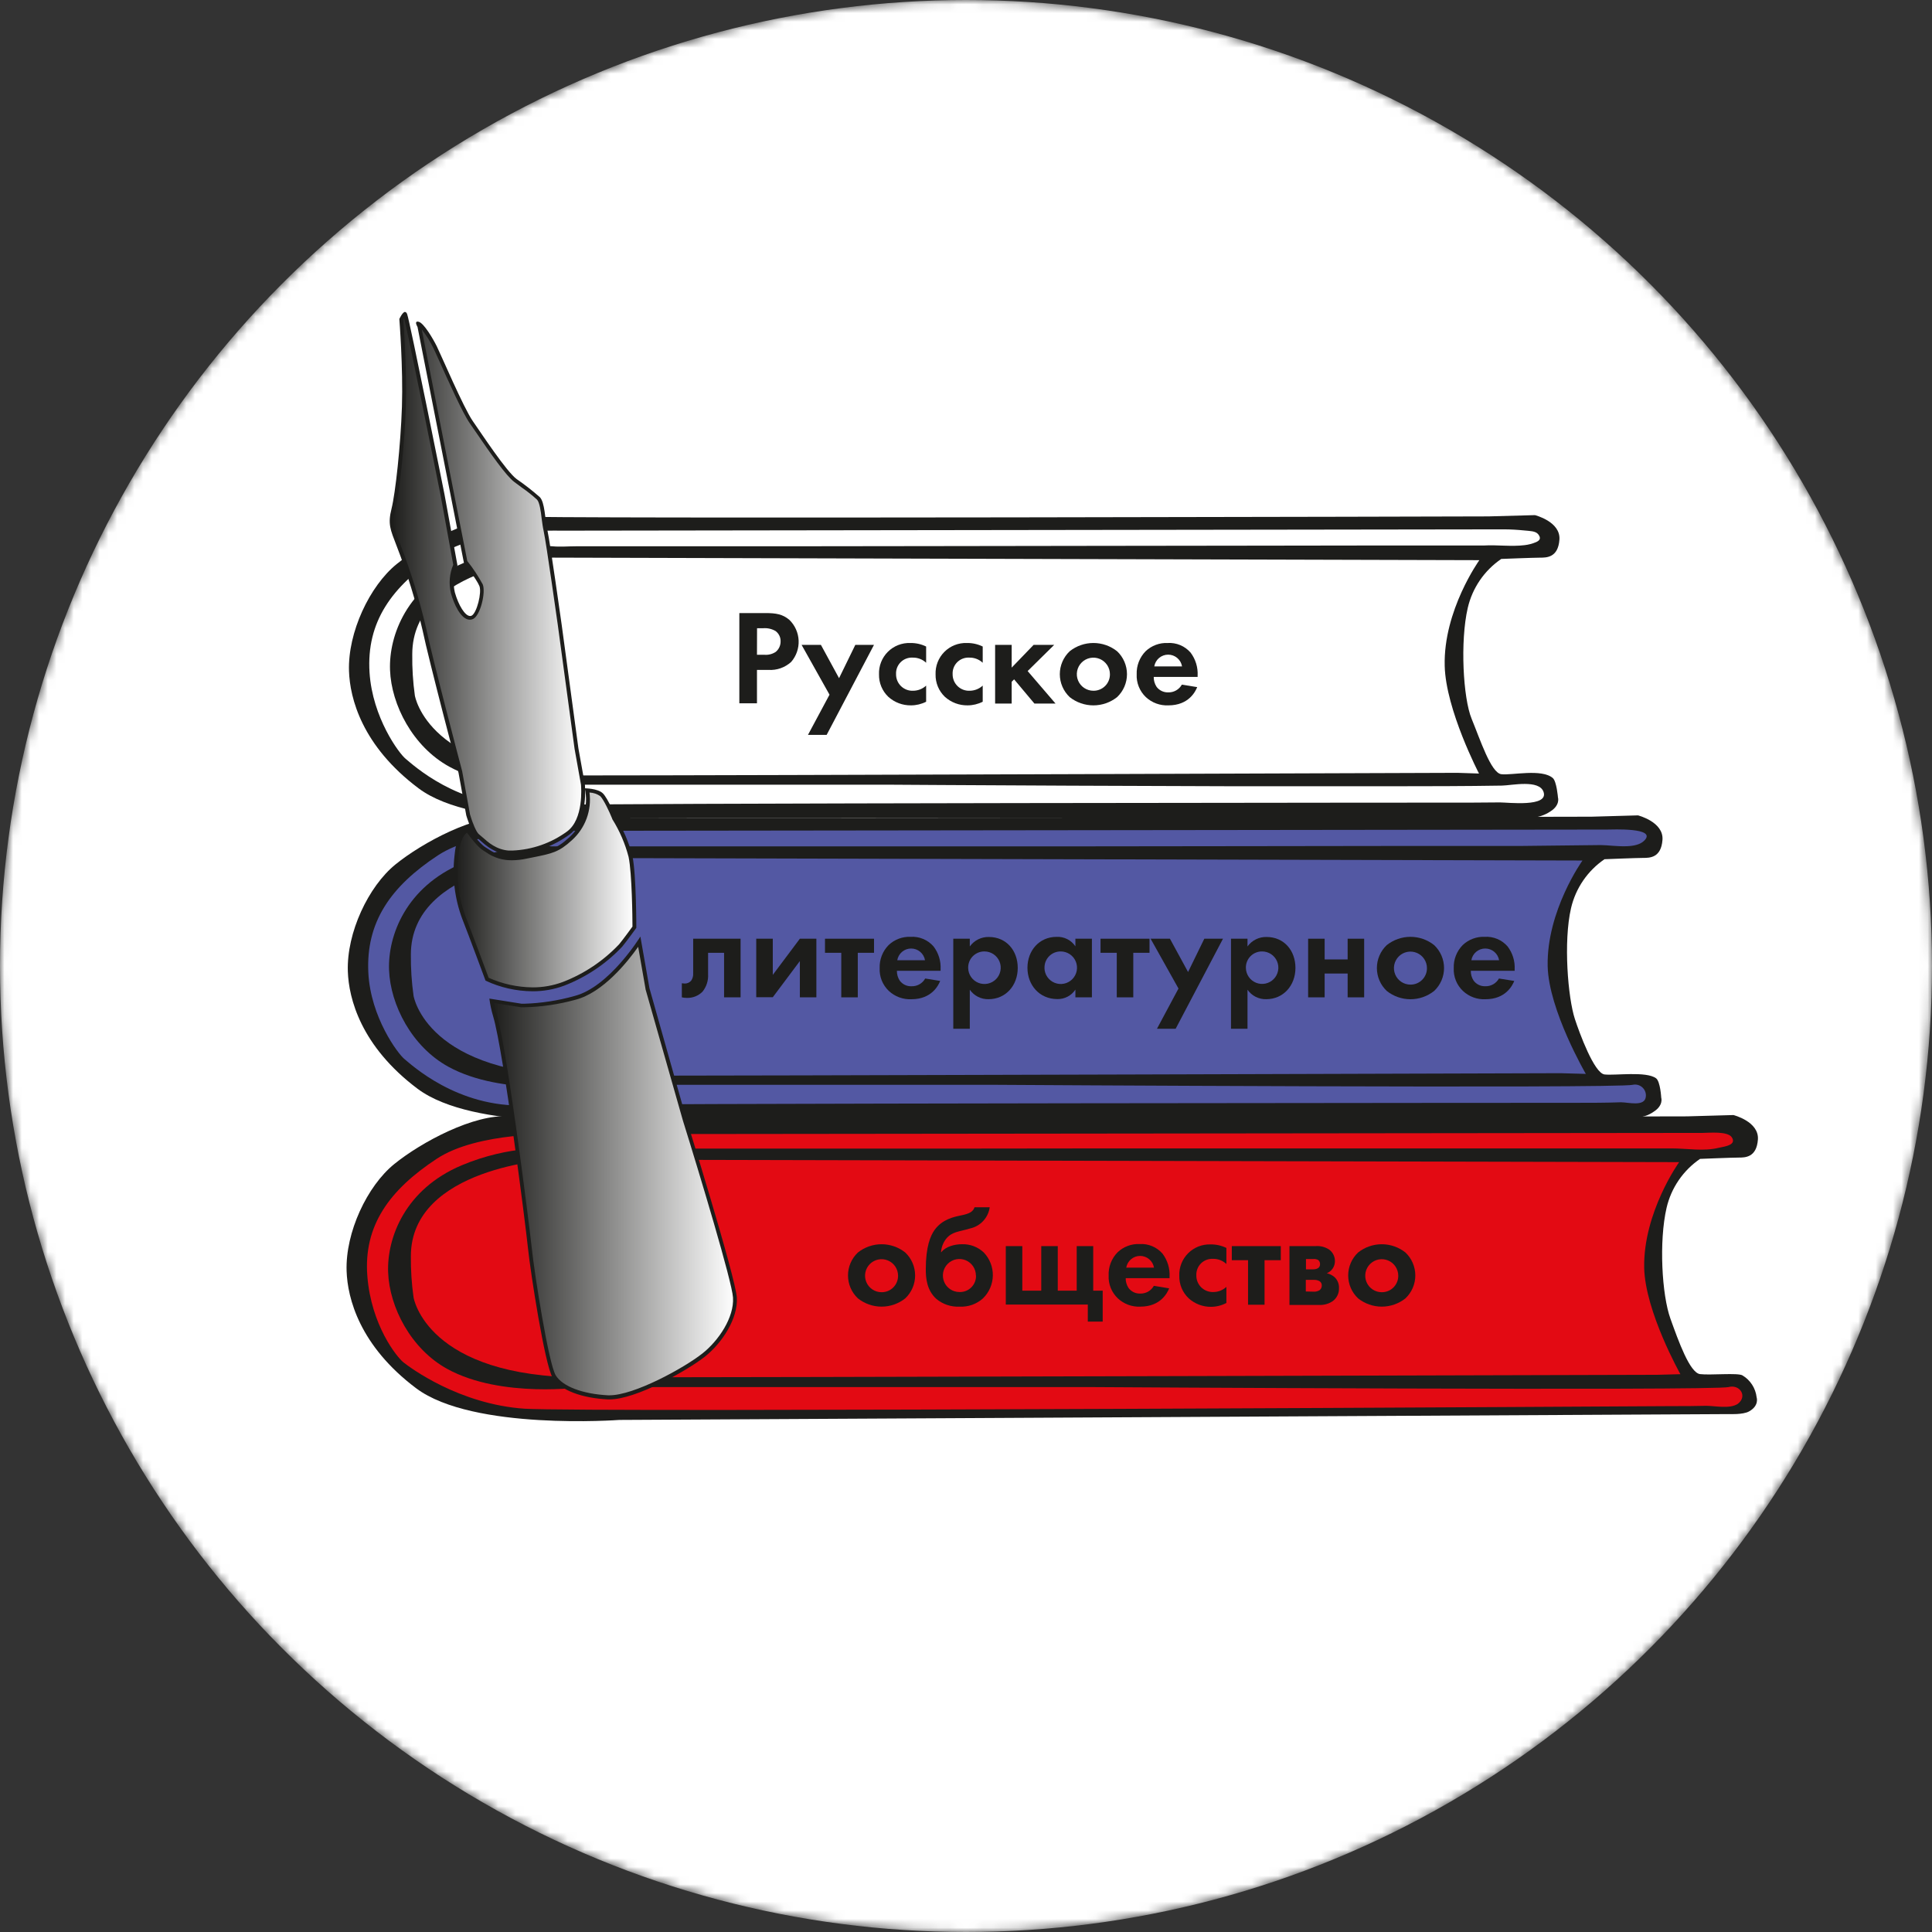 <?xml version="1.0" encoding="UTF-8"?> <svg xmlns="http://www.w3.org/2000/svg" width="223" height="223" viewBox="0 0 223 223" fill="none"><rect x="0" y="0" width="223" height="223" fill="#333333" stroke="none"/> <mask id="mask0_517_79057" style="mask-type:alpha" maskUnits="userSpaceOnUse" x="0" y="0" width="223" height="223"> <circle cx="111.5" cy="111.5" r="111.5" fill="white"></circle> </mask> <g mask="url(#mask0_517_79057)"> <circle cx="111.5" cy="111.5" r="111.5" fill="white"></circle> <path d="M173.283 64.515C171.329 65.846 169.947 67.865 169.414 70.169C168.521 74.034 168.878 80.577 169.86 82.961C170.842 85.344 172.092 89.209 173.283 89.361C174.475 89.513 177.947 88.696 179.233 89.807C179.679 90.204 179.826 92.039 179.826 92.039C179.826 92.039 180.125 92.931 178.934 93.672C178.27 94.111 177.497 94.358 176.702 94.386H71.502C71.502 94.386 54.864 95.904 48.317 90.994C41.769 86.085 40.386 80.582 40.283 77.458C40.136 72.995 42.662 67.639 45.786 65.108C48.91 62.578 55.011 59.306 59.028 59.605C63.045 59.904 171.811 59.605 171.811 59.605L177.166 59.458C177.166 59.458 180.143 60.199 179.996 62.283C179.849 64.367 178.51 64.367 177.764 64.367C177.019 64.367 173.283 64.515 173.283 64.515Z" fill="#1D1D1B"></path> <path d="M175.966 62.925C176.427 62.875 176.878 62.756 177.305 62.573C177.782 62.359 177.871 62.091 177.559 61.68C177.247 61.27 176.541 61.297 176.01 61.234C175.203 61.154 174.386 61.1 173.569 61.1L64.522 61.252C64.522 61.252 55.449 60.953 50.687 64.077C45.188 67.683 42.287 71.807 42.653 77.614C42.988 82.844 46.076 86.986 46.822 87.584C47.567 88.182 52.918 93.234 60.804 92.94C67.499 92.685 169.999 92.641 169.999 92.641C171.049 92.641 172.09 92.633 173.123 92.618C174.06 92.618 178.733 93.185 178.17 91.427C177.693 89.936 174.466 90.659 173.368 90.677C169.11 90.748 164.853 90.748 160.59 90.753C154.524 90.753 148.46 90.753 142.399 90.753L123.533 90.686L108.734 90.61L102.74 90.574H67.481C67.481 90.574 58.109 91.913 51.86 88.495C47.652 86.187 45.166 81.354 45.019 77.337C44.871 73.32 46.991 67.728 53.498 64.987C59.149 62.609 63.764 63.055 63.764 63.055C64.656 63.14 65.584 63.055 66.468 63.055H75.957H90.448L108.042 63.033L126.836 63.006L144.92 62.983L160.398 62.961H171.36C172.703 62.876 174.488 63.113 175.966 62.925Z" fill="white"></path> <path d="M170.753 64.657L63.804 64.363C63.804 64.363 47.585 65.255 47.585 75.52C47.565 77.112 47.665 78.702 47.884 80.278C47.884 80.278 49.37 89.503 67.521 89.503C85.673 89.503 168.24 89.204 168.24 89.204L170.713 89.285C170.713 89.285 166.874 81.916 166.754 76.859C166.589 70.459 170.753 64.657 170.753 64.657Z" fill="white"></path> <path d="M185.2 99.175C183.248 100.507 181.868 102.524 181.335 104.826C180.442 108.695 180.978 115.171 181.781 117.621C182.312 119.246 184.013 123.87 185.2 124.017C186.387 124.164 190.015 123.615 191.154 124.463C191.644 124.834 191.747 126.695 191.747 126.695C191.747 126.695 192.046 127.587 190.855 128.333C190.251 128.76 189.527 128.984 188.788 128.971L70.962 129.194C70.962 129.194 54.712 130.569 48.183 125.659C41.653 120.75 40.252 115.247 40.149 112.123C39.997 107.66 42.528 102.304 45.652 99.773C48.776 97.243 54.877 93.971 58.894 94.266C62.911 94.561 183.709 94.266 183.709 94.266L189.065 94.114C189.065 94.114 192.042 94.86 191.89 96.944C191.738 99.028 190.404 99.024 189.658 99.024C188.913 99.024 185.2 99.175 185.2 99.175Z" fill="#1D1D1B"></path> <path d="M187.762 97.675C188.583 97.644 189.346 97.484 189.806 97.01C191.279 95.498 186.115 95.752 185.481 95.752L64.384 95.899C64.384 95.899 55.31 95.605 50.548 98.729C45.059 102.335 42.225 106.468 42.515 112.27C42.774 117.425 45.938 121.642 46.679 122.236C47.42 122.83 52.78 127.891 60.68 127.587C67.374 127.337 181.924 127.293 181.924 127.293C183.647 127.293 185.374 127.293 187.097 127.23C187.954 127.23 189.819 127.77 189.966 126.61C189.994 126.41 189.973 126.206 189.905 126.016C189.837 125.826 189.724 125.655 189.576 125.518C189.428 125.381 189.249 125.282 189.054 125.229C188.86 125.175 188.655 125.17 188.458 125.213C186.811 125.659 114.67 125.213 114.67 125.213H67.374C67.374 125.213 58.002 126.552 51.753 123.129C47.545 120.826 45.059 115.988 44.907 111.971C44.755 107.954 46.884 102.362 53.387 99.626C59.042 97.243 63.652 97.689 63.652 97.689H67.178H76.733H90.796H107.85H126.376L144.849 97.667L161.755 97.644H175.569L184.754 97.542C185.521 97.542 186.695 97.716 187.762 97.675Z" fill="#5358A3"></path> <path d="M182.656 99.326L63.639 99.027C63.639 99.027 47.424 99.92 47.424 110.185C47.409 111.778 47.513 113.37 47.736 114.947C47.736 114.947 49.223 124.172 67.374 124.172C85.525 124.172 180.125 123.873 180.125 123.873L183.044 123.954C183.044 123.954 178.755 116.585 178.639 111.524C178.505 105.128 182.656 99.326 182.656 99.326Z" fill="#5358A3"></path> <path d="M196.228 133.764C194.276 135.096 192.897 137.113 192.363 139.415C191.471 143.284 191.819 149.461 192.809 152.21C193.733 154.781 195.041 158.459 196.228 158.606C197.415 158.753 200.638 158.427 201.138 158.762C201.583 159.03 201.96 159.397 202.241 159.834C202.522 160.271 202.699 160.767 202.758 161.284C202.758 161.284 203.097 162.252 201.865 162.922C201.173 163.297 199.634 163.221 199.634 163.221L71.485 163.895C71.485 163.895 54.583 165.153 48.04 160.244C41.497 155.334 40.109 149.831 40.007 146.707C39.855 142.244 42.385 136.888 45.51 134.358C48.634 131.827 54.735 128.556 58.752 128.855C62.768 129.154 194.724 128.855 194.724 128.855L200.08 128.703C200.08 128.703 203.057 129.448 202.905 131.533C202.753 133.617 201.419 133.613 200.673 133.613C199.928 133.613 196.228 133.764 196.228 133.764Z" fill="#1D1D1B"></path> <path d="M199.517 160.101C197.879 160.547 125.729 160.101 125.729 160.101H67.263C67.263 160.101 57.89 161.44 51.642 158.017C47.433 155.714 44.947 150.876 44.8 146.859C44.652 142.842 46.777 137.25 53.28 134.509C58.934 132.131 63.545 132.577 63.545 132.577H67.115H76.863H91.287H108.903L128.233 132.555H147.786H166.084H181.638H192.961C194.746 132.555 196.607 132.916 198.37 132.488C198.491 132.456 198.652 132.43 198.817 132.394C199.482 132.26 200.365 132.024 199.901 131.283C199.437 130.542 197.272 130.76 196.523 130.765L64.268 130.912C64.268 130.912 55.19 130.613 50.432 133.737C44.934 137.348 41.952 141.472 42.399 147.278C42.845 152.991 45.817 156.651 46.563 157.244C47.308 157.838 52.976 162.082 60.545 162.6C67.24 163.047 192.952 162.301 192.952 162.301C194.291 162.301 195.63 162.301 196.942 162.265C197.92 162.265 199.651 162.649 200.571 162.047C201.749 161.172 200.821 159.748 199.517 160.101Z" fill="#E30A13"></path> <path d="M193.814 134.139L63.639 133.84C63.639 133.84 47.424 134.733 47.424 144.998C47.409 146.591 47.513 148.183 47.736 149.76C47.736 149.76 49.223 158.985 67.374 158.985C85.525 158.985 191.283 158.686 191.283 158.686L193.961 158.615C193.961 158.615 189.895 151.398 189.779 146.337C189.663 139.941 193.814 134.139 193.814 134.139Z" fill="#E30A13"></path> <path d="M70.378 161.288H70.195C67.169 161.132 64.786 160.208 63.978 158.864C63.116 157.427 61.487 146.957 61.184 144.078C60.858 140.976 58.328 121.209 57.167 117.259C56.998 116.685 56.865 116.101 56.77 115.51L60.193 116.054C60.307 116.062 60.422 116.062 60.537 116.054C62.515 115.997 64.478 115.697 66.383 115.162C69.798 114.269 72.828 110.136 73.792 108.704L74.734 114.095L79.054 129.292C79.112 129.475 84.704 147.448 84.856 149.773C85.008 152.098 83.142 154.919 81.223 156.427C79.041 158.146 73.27 161.292 70.396 161.292L70.378 161.288Z" fill="url(#paint0_linear_517_79057)"></path> <path d="M73.658 109.271L74.506 114.127V114.171L78.826 129.346C80.777 135.594 84.495 147.93 84.606 149.769C84.753 152.072 82.932 154.763 81.058 156.236C78.898 157.932 73.194 161.052 70.347 161.052H70.177C67.222 160.9 64.906 160.016 64.138 158.735C63.326 157.396 61.688 147.038 61.376 144.043C61.135 141.753 58.586 121.393 57.359 117.184C57.221 116.717 57.108 116.243 57.02 115.765L60.144 116.264H60.18C60.18 116.264 60.296 116.264 60.523 116.264C62.52 116.217 64.503 115.925 66.428 115.394C69.606 114.573 72.44 111.016 73.658 109.289V109.271ZM73.904 108.119C73.904 108.119 70.333 113.921 66.316 114.961C64.426 115.494 62.477 115.794 60.514 115.854C60.309 115.854 60.206 115.854 60.206 115.854L56.484 115.26C56.576 115.965 56.725 116.66 56.93 117.34C58.122 121.357 60.653 141.294 60.947 144.119C61.242 146.944 62.884 157.508 63.777 158.999C64.669 160.489 67.196 161.377 70.172 161.525H70.364C73.404 161.525 79.29 158.213 81.33 156.615C83.37 155.018 85.2 152.152 85.048 149.773C84.896 147.395 79.246 129.243 79.246 129.243L74.961 114.055L73.917 108.106L73.904 108.119Z" fill="#1D1D1B"></path> <path d="M61.474 114.194C59.659 114.177 57.868 113.781 56.216 113.029C55.966 112.35 54.253 107.736 53.57 105.999C52.686 103.675 52.38 101.171 52.677 98.702C52.873 96.6 53.57 95.94 53.98 95.864C54.253 96.257 55.234 97.609 55.913 98.002L56.194 98.18C57.028 98.781 58.036 99.095 59.064 99.073C59.608 99.068 60.151 99.008 60.684 98.894L61.447 98.743C63.652 98.296 64.393 98.149 65.848 96.81C66.608 96.112 67.181 95.236 67.514 94.259C67.848 93.283 67.932 92.239 67.758 91.222C68.249 91.258 69.052 91.383 69.409 91.727C69.856 92.173 70.601 93.815 70.846 94.404C70.878 94.462 72.333 96.752 72.766 98.868C73.176 100.871 73.212 106.33 73.212 107.022C73.011 107.298 72.145 108.494 71.627 109.128C69.782 111.075 67.528 112.587 65.026 113.555C63.884 113.981 62.675 114.195 61.456 114.189L61.474 114.194Z" fill="url(#paint1_linear_517_79057)"></path> <path d="M68.048 91.476C68.49 91.496 68.917 91.64 69.28 91.891C69.664 92.266 70.333 93.677 70.663 94.498V94.534L70.686 94.569C71.526 95.915 72.157 97.381 72.556 98.916C72.953 100.84 73.002 106.022 73.002 106.95C72.743 107.307 71.949 108.396 71.467 108.985C69.651 110.907 67.427 112.397 64.96 113.345C63.842 113.762 62.658 113.973 61.465 113.966C59.718 113.949 57.994 113.573 56.399 112.859C56.06 111.966 54.44 107.588 53.779 105.91C52.916 103.618 52.621 101.151 52.918 98.72C53.083 96.935 53.605 96.283 53.909 96.118C54.279 96.64 55.159 97.805 55.819 98.193L56.091 98.363C56.962 98.986 58.011 99.313 59.082 99.296C59.641 99.292 60.199 99.231 60.746 99.113L61.51 98.961C63.741 98.515 64.513 98.354 66.017 96.975C66.776 96.291 67.357 95.432 67.709 94.474C68.062 93.515 68.175 92.484 68.039 91.472L68.048 91.476ZM67.499 90.985C67.728 92.002 67.683 93.061 67.369 94.055C67.055 95.049 66.484 95.943 65.714 96.645C64.152 98.082 63.482 98.095 60.657 98.675C60.139 98.787 59.611 98.845 59.082 98.849C57.399 98.849 56.627 98.149 56.042 97.805C55.301 97.359 54.11 95.631 54.11 95.631H54.083C53.896 95.631 52.744 95.756 52.472 98.68C52.168 101.182 52.474 103.721 53.364 106.08C54.11 107.967 56.042 113.189 56.042 113.189C57.74 113.986 59.59 114.405 61.465 114.417C62.712 114.423 63.951 114.203 65.12 113.769C67.66 112.788 69.947 111.251 71.815 109.271C72.409 108.548 73.448 107.097 73.448 107.097C73.448 107.097 73.448 101.001 73.002 98.827C72.594 97.237 71.942 95.719 71.07 94.328C71.07 94.328 70.177 92.15 69.583 91.57C68.99 90.99 67.499 90.99 67.499 90.99V90.985Z" fill="#1D1D1B"></path> <path d="M59.153 98.434C58.992 98.434 58.836 98.434 58.707 98.434C57.212 98.318 56.225 97.435 55.583 96.855C55.426 96.712 55.288 96.591 55.172 96.502C54.784 96.212 54.279 94.868 54.061 94.092L53.168 89.182C53.132 89.04 49.736 76.19 49.004 72.669C48.24 69.368 47.243 66.126 46.018 62.966L45.898 62.649C45.246 60.967 45.005 60.418 45.429 58.784C45.875 57.035 46.474 51.617 46.63 46.984C46.768 42.802 46.38 37.513 46.335 36.902C46.434 36.666 46.578 36.453 46.759 36.273L46.79 36.348C47.031 36.942 49.977 51.559 51.097 57.137L52.57 65.247C52.123 66.257 52.025 67.388 52.289 68.46C52.682 69.893 53.485 71.344 54.262 71.344C54.358 71.344 54.453 71.321 54.538 71.276C55.27 70.91 55.877 68.371 55.538 67.572C55.02 66.631 54.422 65.735 53.753 64.894L48.397 37.669V37.634C48.344 37.551 48.303 37.461 48.277 37.366H48.299C48.709 37.469 49.638 38.852 50.236 40.075C50.347 40.303 50.615 40.901 50.959 41.659C51.959 43.891 53.637 47.613 54.418 48.733C54.596 48.988 54.828 49.331 55.096 49.72C56.457 51.71 58.511 54.718 59.524 55.477L60.416 56.142C61.034 56.567 61.621 57.034 62.175 57.539C62.523 57.887 62.652 58.878 62.777 59.842C62.84 60.337 62.907 60.851 63.005 61.301C63.299 62.614 64.625 72.049 64.638 72.142L66.575 86.424L67.321 90.597C67.321 90.624 67.722 94.641 65.62 96.181C63.737 97.559 61.485 98.344 59.153 98.434V98.434Z" fill="url(#paint2_linear_517_79057)"></path> <path d="M46.648 36.723C47.147 38.794 49.37 49.751 50.852 57.151L52.316 65.184C51.873 66.226 51.781 67.383 52.052 68.482C52.36 69.616 53.168 71.531 54.239 71.531C54.37 71.531 54.498 71.5 54.614 71.441C55.453 71.022 56.087 68.366 55.721 67.456C55.207 66.505 54.61 65.601 53.936 64.756L48.674 38.008C49.19 38.677 49.638 39.394 50.013 40.151C50.124 40.374 50.392 40.967 50.731 41.722C51.736 43.953 53.409 47.698 54.212 48.836C54.391 49.09 54.623 49.429 54.891 49.822C56.627 52.362 58.403 54.906 59.354 55.624L60.247 56.289C60.856 56.708 61.437 57.169 61.983 57.668C62.273 57.958 62.429 59.007 62.518 59.837C62.585 60.337 62.652 60.859 62.755 61.315C63.045 62.622 64.371 72.048 64.384 72.138L66.321 86.442L67.062 90.588C67.084 90.847 67.388 94.551 65.455 95.971C63.618 97.314 61.423 98.082 59.149 98.175C58.992 98.175 58.845 98.175 58.702 98.175C57.283 98.064 56.333 97.216 55.699 96.649C55.542 96.506 55.404 96.386 55.275 96.287C54.985 96.069 54.52 94.949 54.253 94.016L53.36 89.106V89.075C53.324 88.946 49.932 76.101 49.2 72.584C48.434 69.271 47.433 66.017 46.206 62.846L46.081 62.529C45.434 60.855 45.237 60.346 45.634 58.797C46.081 57.012 46.683 51.594 46.84 46.952C46.973 42.873 46.612 37.745 46.549 36.906C46.581 36.837 46.616 36.77 46.657 36.705L46.648 36.723ZM46.759 36C46.46 36 46.094 36.821 46.094 36.821C46.094 36.821 46.54 42.476 46.393 46.939C46.246 51.402 45.639 56.928 45.193 58.713C44.746 60.498 45.045 61.092 45.786 63.029C47.011 66.175 48.006 69.406 48.763 72.696C49.508 76.266 52.927 89.209 52.927 89.209L53.82 94.118C53.82 94.118 54.431 96.203 55.011 96.649C55.592 97.095 56.739 98.474 58.671 98.626C58.827 98.626 58.988 98.626 59.153 98.626C61.522 98.532 63.81 97.733 65.723 96.332C67.954 94.699 67.508 90.53 67.508 90.53L66.763 86.384L64.83 72.102C64.83 72.102 63.491 62.582 63.192 61.243C62.893 59.904 62.898 57.967 62.3 57.374C61.449 56.627 60.555 55.931 59.622 55.289C58.435 54.397 55.605 50.086 54.565 48.595C53.525 47.104 50.861 40.86 50.414 39.968C49.968 39.075 48.924 37.29 48.33 37.143C48.285 37.13 48.239 37.122 48.192 37.12C47.812 37.12 48.192 37.736 48.192 37.736L53.547 64.961C53.547 64.961 55.034 66.894 55.333 67.639C55.632 68.384 55.034 70.763 54.44 71.062C54.384 71.089 54.323 71.102 54.262 71.102C53.677 71.102 52.923 69.866 52.503 68.384C52.252 67.339 52.357 66.239 52.802 65.26L51.307 57.07C51.307 57.07 47.29 36.986 46.991 36.245C46.924 36.08 46.848 36.018 46.764 36.018L46.759 36Z" fill="#1D1D1B"></path> <path d="M88.373 70.763C89.542 70.763 90.355 70.888 91.122 71.558C91.766 72.188 92.144 73.039 92.182 73.939C92.219 74.839 91.912 75.719 91.323 76.4C90.968 76.724 90.552 76.972 90.099 77.131C89.645 77.29 89.165 77.355 88.686 77.324H87.373V81.18H85.338V70.763H88.373ZM87.373 75.574H88.199C88.67 75.621 89.142 75.504 89.538 75.244C89.717 75.096 89.861 74.91 89.958 74.699C90.055 74.488 90.104 74.258 90.1 74.026C90.106 73.796 90.056 73.568 89.955 73.361C89.854 73.155 89.705 72.975 89.52 72.838C89.086 72.585 88.584 72.472 88.083 72.513H87.382L87.373 75.574Z" fill="#1D1D1B"></path> <path d="M95.746 80.184L92.524 74.436H94.755L96.848 78.279L98.723 74.436H100.878L95.416 84.822H93.26L95.746 80.184Z" fill="#1D1D1B"></path> <path d="M106.899 76.498C106.477 76.102 105.916 75.889 105.337 75.905C105.083 75.891 104.829 75.931 104.592 76.022C104.354 76.113 104.138 76.253 103.958 76.433C103.778 76.612 103.638 76.828 103.546 77.065C103.455 77.302 103.414 77.556 103.427 77.81C103.423 78.068 103.471 78.324 103.569 78.563C103.667 78.801 103.813 79.017 103.998 79.197C104.183 79.376 104.403 79.516 104.644 79.608C104.885 79.7 105.142 79.741 105.4 79.729C105.956 79.725 106.491 79.514 106.899 79.136V80.997C106.357 81.272 105.758 81.416 105.15 81.416C104.187 81.43 103.254 81.079 102.539 80.435C102.188 80.102 101.911 79.699 101.725 79.252C101.539 78.806 101.448 78.325 101.459 77.841C101.44 77.362 101.521 76.883 101.695 76.436C101.87 75.989 102.135 75.582 102.474 75.242C102.813 74.902 103.218 74.635 103.665 74.459C104.111 74.283 104.59 74.201 105.069 74.218C105.703 74.207 106.33 74.346 106.899 74.624V76.498Z" fill="#1D1D1B"></path> <path d="M113.429 76.498C113.007 76.102 112.445 75.889 111.867 75.905C111.613 75.891 111.359 75.931 111.121 76.022C110.884 76.113 110.668 76.253 110.488 76.433C110.308 76.612 110.167 76.828 110.076 77.065C109.984 77.302 109.944 77.556 109.956 77.81C109.952 78.068 110 78.324 110.099 78.563C110.197 78.801 110.343 79.017 110.528 79.197C110.712 79.376 110.932 79.516 111.173 79.608C111.414 79.7 111.672 79.741 111.929 79.729C112.486 79.725 113.02 79.514 113.429 79.136V80.997C112.887 81.272 112.287 81.416 111.679 81.416C110.716 81.43 109.784 81.079 109.068 80.435C108.718 80.102 108.44 79.699 108.254 79.252C108.068 78.806 107.978 78.325 107.988 77.841C107.97 77.362 108.05 76.883 108.225 76.436C108.399 75.989 108.664 75.582 109.003 75.242C109.342 74.902 109.748 74.635 110.194 74.459C110.641 74.283 111.119 74.201 111.599 74.218C112.232 74.207 112.859 74.346 113.429 74.624V76.498Z" fill="#1D1D1B"></path> <path d="M116.772 74.436V77.06L119.302 74.436H121.677L118.615 77.457L121.833 81.207H119.396L117.053 78.413L116.772 78.694V81.207H114.861V74.436H116.772Z" fill="#1D1D1B"></path> <path d="M128.938 75.168C129.299 75.508 129.586 75.919 129.783 76.375C129.979 76.83 130.081 77.321 130.081 77.817C130.081 78.313 129.979 78.804 129.783 79.259C129.586 79.715 129.299 80.125 128.938 80.466C128.16 81.082 127.197 81.417 126.204 81.417C125.212 81.417 124.249 81.082 123.471 80.466C123.11 80.125 122.823 79.715 122.626 79.259C122.43 78.804 122.328 78.313 122.328 77.817C122.328 77.321 122.43 76.83 122.626 76.375C122.823 75.919 123.11 75.508 123.471 75.168C124.249 74.552 125.212 74.217 126.204 74.217C127.197 74.217 128.16 74.552 128.938 75.168ZM128.112 77.824C128.113 77.445 128.002 77.076 127.792 76.761C127.583 76.446 127.284 76.2 126.935 76.055C126.586 75.91 126.202 75.872 125.831 75.945C125.46 76.019 125.119 76.201 124.851 76.469C124.584 76.736 124.402 77.077 124.328 77.448C124.255 77.819 124.293 78.203 124.438 78.552C124.583 78.901 124.829 79.2 125.144 79.409C125.459 79.619 125.828 79.73 126.207 79.729C126.458 79.732 126.707 79.685 126.939 79.59C127.172 79.496 127.383 79.355 127.561 79.178C127.738 79 127.879 78.789 127.973 78.556C128.068 78.324 128.115 78.075 128.112 77.824Z" fill="#1D1D1B"></path> <path d="M138.186 79.31C137.985 79.81 137.217 81.417 134.861 81.417C134.386 81.439 133.912 81.366 133.466 81.203C133.02 81.04 132.611 80.789 132.263 80.466C131.906 80.128 131.627 79.717 131.443 79.261C131.26 78.805 131.177 78.315 131.201 77.824C131.184 77.334 131.267 76.847 131.444 76.39C131.621 75.934 131.889 75.518 132.232 75.168C132.571 74.846 132.971 74.596 133.409 74.433C133.847 74.27 134.313 74.196 134.78 74.218C135.276 74.187 135.772 74.271 136.231 74.463C136.689 74.655 137.097 74.95 137.422 75.325C137.998 76.086 138.285 77.027 138.235 77.98V78.136H133.169C133.161 78.542 133.277 78.94 133.499 79.279C133.655 79.484 133.858 79.65 134.091 79.761C134.324 79.872 134.58 79.925 134.838 79.917C135.158 79.927 135.473 79.849 135.751 79.692C136.029 79.534 136.258 79.303 136.414 79.024L138.186 79.31ZM136.436 76.918C136.373 76.539 136.177 76.194 135.883 75.946C135.59 75.698 135.218 75.562 134.834 75.562C134.45 75.562 134.078 75.698 133.784 75.946C133.491 76.194 133.295 76.539 133.232 76.918H136.436Z" fill="#1D1D1B"></path> <path d="M85.481 115.117H83.575V109.976H81.732V112.462C81.772 113.185 81.543 113.897 81.089 114.461C80.851 114.702 80.565 114.89 80.25 115.014C79.935 115.138 79.597 115.194 79.259 115.18C79.071 115.181 78.884 115.16 78.701 115.117V113.493C78.799 113.51 78.897 113.52 78.996 113.524C79.143 113.533 79.29 113.508 79.425 113.451C79.561 113.394 79.681 113.306 79.777 113.194C79.95 112.943 80.031 112.64 80.009 112.337V108.351H85.481V115.117Z" fill="#1D1D1B"></path> <path d="M89.199 108.351V112.524L92.323 108.351H94.229V115.117H92.323V110.931L89.199 115.104H87.288V108.351H89.199Z" fill="#1D1D1B"></path> <path d="M99.009 109.976V115.117H97.103V109.976H95.224V108.351H100.883V109.976H99.009Z" fill="#1D1D1B"></path> <path d="M108.519 113.225C108.319 113.725 107.551 115.336 105.194 115.336C104.72 115.357 104.245 115.284 103.799 115.12C103.353 114.956 102.944 114.705 102.597 114.381C102.24 114.044 101.96 113.633 101.777 113.178C101.593 112.723 101.511 112.233 101.535 111.743C101.517 111.253 101.6 110.766 101.777 110.309C101.954 109.852 102.222 109.437 102.566 109.087C102.904 108.765 103.305 108.514 103.742 108.35C104.18 108.186 104.647 108.112 105.114 108.132C105.61 108.102 106.107 108.187 106.565 108.38C107.023 108.573 107.431 108.868 107.756 109.244C108.334 110.004 108.622 110.946 108.568 111.899V112.055H103.525C103.517 112.459 103.632 112.857 103.855 113.193C104.012 113.404 104.219 113.573 104.456 113.685C104.693 113.797 104.955 113.849 105.217 113.836C105.536 113.847 105.852 113.769 106.13 113.611C106.408 113.454 106.637 113.223 106.792 112.944L108.519 113.225ZM106.77 110.837C106.706 110.458 106.511 110.114 106.217 109.865C105.924 109.617 105.552 109.481 105.168 109.481C104.783 109.481 104.411 109.617 104.118 109.865C103.825 110.114 103.629 110.458 103.565 110.837H106.77Z" fill="#1D1D1B"></path> <path d="M111.938 118.741H110.032V108.351H111.938V109.244C112.189 108.896 112.521 108.614 112.905 108.424C113.289 108.233 113.714 108.139 114.143 108.15C116.142 108.15 117.472 109.699 117.472 111.721C117.472 113.743 116.098 115.331 114.098 115.331C113.676 115.341 113.258 115.247 112.881 115.056C112.504 114.865 112.18 114.584 111.938 114.238V118.741ZM111.751 111.725C111.756 112.096 111.871 112.456 112.08 112.762C112.29 113.067 112.585 113.304 112.929 113.442C113.273 113.58 113.65 113.613 114.012 113.538C114.375 113.462 114.707 113.281 114.967 113.018C115.228 112.754 115.404 112.419 115.474 112.055C115.545 111.692 115.506 111.315 115.363 110.973C115.22 110.632 114.979 110.34 114.671 110.134C114.362 109.929 114 109.82 113.63 109.819C113.38 109.816 113.132 109.864 112.901 109.959C112.67 110.054 112.46 110.195 112.285 110.372C112.109 110.55 111.971 110.762 111.88 110.994C111.788 111.227 111.744 111.475 111.751 111.725V111.725Z" fill="#1D1D1B"></path> <path d="M124.127 108.351H126.033V115.117H124.127V114.225C123.9 114.568 123.591 114.848 123.227 115.039C122.864 115.23 122.458 115.326 122.047 115.318C119.967 115.318 118.593 113.694 118.593 111.708C118.593 109.722 119.954 108.137 121.953 108.137C122.379 108.115 122.804 108.204 123.185 108.396C123.566 108.587 123.891 108.875 124.127 109.231V108.351ZM120.556 111.725C120.562 112.096 120.676 112.457 120.886 112.762C121.096 113.067 121.391 113.304 121.735 113.442C122.078 113.58 122.455 113.614 122.818 113.538C123.181 113.463 123.513 113.282 123.773 113.018C124.033 112.754 124.209 112.419 124.28 112.056C124.35 111.692 124.311 111.315 124.168 110.974C124.026 110.632 123.785 110.34 123.476 110.135C123.168 109.929 122.806 109.82 122.435 109.82C122.186 109.817 121.938 109.864 121.707 109.959C121.476 110.054 121.267 110.195 121.092 110.373C120.917 110.551 120.779 110.763 120.688 110.995C120.597 111.227 120.554 111.476 120.561 111.725H120.556Z" fill="#1D1D1B"></path> <path d="M130.808 109.976V115.117H128.902V109.976H127.028V108.351H132.683V109.976H130.808Z" fill="#1D1D1B"></path> <path d="M136.026 114.1L132.808 108.351H135.039L137.132 112.194L139.007 108.351H141.163L135.7 118.741H133.544L136.026 114.1Z" fill="#1D1D1B"></path> <path d="M143.992 118.741H142.086V108.351H143.992V109.244C144.242 108.895 144.574 108.614 144.959 108.423C145.343 108.233 145.768 108.139 146.197 108.15C148.196 108.15 149.526 109.699 149.526 111.721C149.526 113.743 148.147 115.331 146.148 115.331C145.726 115.341 145.308 115.247 144.932 115.056C144.556 114.865 144.233 114.584 143.992 114.238V118.741ZM143.805 111.725C143.811 112.095 143.926 112.454 144.136 112.758C144.345 113.062 144.64 113.298 144.983 113.435C145.326 113.572 145.702 113.604 146.064 113.529C146.425 113.453 146.756 113.272 147.015 113.009C147.274 112.745 147.45 112.411 147.52 112.048C147.589 111.686 147.55 111.31 147.408 110.97C147.265 110.629 147.025 110.338 146.717 110.133C146.41 109.929 146.049 109.82 145.679 109.82C145.429 109.816 145.182 109.864 144.951 109.959C144.72 110.054 144.511 110.195 144.336 110.373C144.16 110.551 144.023 110.762 143.932 110.995C143.841 111.227 143.797 111.476 143.805 111.725V111.725Z" fill="#1D1D1B"></path> <path d="M150.99 108.351H152.896V110.743H155.551V108.351H157.457V115.117H155.551V112.368H152.896V115.117H150.99V108.351Z" fill="#1D1D1B"></path> <path d="M165.535 109.088C165.896 109.428 166.183 109.838 166.38 110.293C166.576 110.748 166.678 111.239 166.678 111.734C166.678 112.23 166.576 112.721 166.38 113.176C166.183 113.631 165.896 114.041 165.535 114.381C164.758 114.999 163.795 115.336 162.802 115.336C161.809 115.336 160.845 114.999 160.068 114.381C159.707 114.041 159.42 113.631 159.224 113.176C159.027 112.721 158.926 112.23 158.926 111.734C158.926 111.239 159.027 110.748 159.224 110.293C159.42 109.838 159.707 109.428 160.068 109.088C160.845 108.47 161.809 108.133 162.802 108.133C163.795 108.133 164.758 108.47 165.535 109.088V109.088ZM164.705 111.743C164.705 111.366 164.593 110.998 164.384 110.685C164.175 110.371 163.877 110.127 163.529 109.983C163.181 109.838 162.797 109.801 162.428 109.874C162.058 109.948 161.718 110.129 161.452 110.396C161.185 110.662 161.004 111.002 160.93 111.372C160.857 111.741 160.895 112.124 161.039 112.473C161.183 112.821 161.427 113.119 161.741 113.328C162.054 113.537 162.423 113.649 162.799 113.649C163.05 113.651 163.299 113.604 163.532 113.509C163.764 113.414 163.975 113.274 164.152 113.096C164.33 112.919 164.47 112.708 164.565 112.475C164.66 112.243 164.708 111.994 164.705 111.743V111.743Z" fill="#1D1D1B"></path> <path d="M174.783 113.225C174.578 113.725 173.815 115.336 171.454 115.336C170.979 115.359 170.505 115.286 170.06 115.122C169.614 114.958 169.206 114.706 168.861 114.381C168.504 114.044 168.224 113.634 168.041 113.178C167.857 112.723 167.775 112.233 167.798 111.743C167.781 111.254 167.863 110.766 168.04 110.309C168.218 109.853 168.486 109.437 168.829 109.088C169.168 108.765 169.568 108.514 170.006 108.35C170.444 108.186 170.911 108.112 171.378 108.132C171.873 108.102 172.369 108.187 172.827 108.38C173.284 108.572 173.691 108.868 174.015 109.244C174.593 110.004 174.881 110.946 174.828 111.899V112.055H169.767C169.758 112.46 169.873 112.857 170.097 113.194C170.251 113.401 170.454 113.568 170.687 113.68C170.92 113.792 171.177 113.846 171.436 113.836C171.756 113.847 172.072 113.769 172.351 113.611C172.629 113.454 172.859 113.223 173.016 112.944L174.783 113.225ZM173.034 110.837C172.97 110.458 172.774 110.114 172.481 109.865C172.187 109.617 171.816 109.481 171.431 109.481C171.047 109.481 170.675 109.617 170.382 109.865C170.088 110.114 169.892 110.458 169.829 110.837H173.034Z" fill="#1D1D1B"></path> <path d="M104.489 144.57C104.849 144.91 105.135 145.321 105.331 145.776C105.526 146.231 105.627 146.721 105.627 147.216C105.627 147.712 105.526 148.202 105.331 148.657C105.135 149.112 104.849 149.522 104.489 149.863C103.712 150.481 102.749 150.818 101.756 150.818C100.763 150.818 99.799 150.481 99.022 149.863C98.661 149.523 98.374 149.113 98.177 148.658C97.981 148.203 97.88 147.712 97.88 147.216C97.88 146.721 97.981 146.23 98.177 145.775C98.374 145.32 98.661 144.91 99.022 144.57C99.799 143.952 100.763 143.615 101.756 143.615C102.749 143.615 103.712 143.952 104.489 144.57ZM103.659 147.248C103.659 146.871 103.547 146.502 103.338 146.189C103.129 145.875 102.831 145.631 102.483 145.487C102.134 145.343 101.751 145.305 101.382 145.378C101.012 145.452 100.672 145.634 100.406 145.9C100.139 146.167 99.958 146.506 99.884 146.876C99.811 147.245 99.848 147.629 99.993 147.977C100.137 148.325 100.381 148.623 100.695 148.832C101.008 149.042 101.376 149.153 101.753 149.153C102.006 149.156 102.257 149.107 102.491 149.011C102.725 148.915 102.937 148.773 103.114 148.593C103.292 148.413 103.432 148.199 103.525 147.964C103.619 147.729 103.664 147.478 103.659 147.225V147.248Z" fill="#1D1D1B"></path> <path d="M114.237 139.348C114.156 139.932 113.9 140.479 113.501 140.914C113.102 141.35 112.581 141.653 112.005 141.785C110.666 142.191 109.881 142.146 109.193 143.003C108.855 143.445 108.655 143.978 108.618 144.534H108.649C109.162 143.878 110.18 143.614 111.023 143.614C111.487 143.597 111.95 143.672 112.385 143.836C112.819 144 113.217 144.25 113.554 144.569C114.24 145.286 114.615 146.244 114.597 147.235C114.58 148.227 114.171 149.171 113.46 149.863C112.729 150.523 111.766 150.866 110.782 150.818C109.8 150.874 108.833 150.555 108.078 149.925C106.953 148.912 106.859 147.475 106.859 146.506C106.859 143.909 107.39 142.628 107.89 141.941C108.783 140.74 110.032 140.472 110.938 140.285C111.938 140.084 112.326 139.839 112.483 139.348H114.237ZM112.643 147.225C112.643 146.848 112.532 146.48 112.322 146.166C112.113 145.853 111.815 145.609 111.467 145.464C111.119 145.32 110.735 145.282 110.366 145.356C109.996 145.429 109.657 145.611 109.39 145.877C109.123 146.144 108.942 146.484 108.868 146.853C108.795 147.223 108.833 147.606 108.977 147.954C109.121 148.303 109.365 148.6 109.679 148.81C109.992 149.019 110.361 149.131 110.738 149.131C110.991 149.141 111.244 149.098 111.48 149.006C111.717 148.914 111.932 148.774 112.112 148.596C112.292 148.417 112.433 148.203 112.527 147.967C112.621 147.731 112.665 147.479 112.657 147.225H112.643Z" fill="#1D1D1B"></path> <path d="M116.093 143.833H117.999V148.975H120.186V143.833H122.092V148.975H124.279V143.833H126.184V148.975H127.278V152.545H125.559V150.577H116.093V143.833Z" fill="#1D1D1B"></path> <path d="M134.95 148.707C134.745 149.207 133.981 150.818 131.62 150.818C131.146 150.841 130.672 150.768 130.227 150.604C129.781 150.44 129.373 150.188 129.027 149.863C128.67 149.526 128.391 149.116 128.207 148.66C128.024 148.205 127.941 147.715 127.965 147.225C127.944 146.732 128.025 146.24 128.202 145.779C128.379 145.318 128.65 144.899 128.996 144.547C129.334 144.224 129.734 143.973 130.172 143.809C130.611 143.644 131.077 143.571 131.545 143.592C132.04 143.563 132.535 143.647 132.992 143.839C133.449 144.031 133.857 144.325 134.182 144.699C134.762 145.467 135.05 146.416 134.995 147.377V147.529H129.933C129.925 147.933 130.04 148.33 130.264 148.667C130.419 148.874 130.621 149.04 130.854 149.152C131.088 149.264 131.344 149.318 131.603 149.309C131.922 149.32 132.239 149.242 132.518 149.085C132.796 148.927 133.026 148.696 133.183 148.417L134.95 148.707ZM133.2 146.319C133.137 145.94 132.941 145.596 132.648 145.348C132.354 145.099 131.982 144.963 131.598 144.963C131.214 144.963 130.842 145.099 130.549 145.348C130.255 145.596 130.059 145.94 129.996 146.319H133.2Z" fill="#1D1D1B"></path> <path d="M141.555 145.895C141.133 145.499 140.572 145.285 139.993 145.301C139.74 145.289 139.487 145.33 139.25 145.422C139.013 145.513 138.798 145.653 138.619 145.832C138.439 146.012 138.299 146.227 138.208 146.464C138.116 146.7 138.075 146.953 138.087 147.207C138.082 147.465 138.13 147.721 138.228 147.96C138.325 148.198 138.471 148.414 138.655 148.595C138.84 148.775 139.059 148.915 139.3 149.007C139.541 149.1 139.798 149.142 140.056 149.131C140.613 149.13 141.149 148.917 141.555 148.537V150.394C141.016 150.679 140.416 150.831 139.806 150.84C138.843 150.853 137.912 150.501 137.199 149.854C136.848 149.521 136.57 149.118 136.384 148.672C136.198 148.225 136.108 147.744 136.119 147.26C136.101 146.781 136.181 146.302 136.356 145.855C136.53 145.408 136.795 145.001 137.134 144.661C137.473 144.321 137.879 144.054 138.325 143.878C138.772 143.702 139.25 143.62 139.73 143.636C140.362 143.626 140.987 143.765 141.555 144.043V145.895Z" fill="#1D1D1B"></path> <path d="M145.96 145.458V150.599H144.055V145.458H142.18V143.833H147.835V145.458H145.96Z" fill="#1D1D1B"></path> <path d="M151.82 143.833C152.387 143.782 152.953 143.925 153.427 144.239C153.635 144.394 153.802 144.597 153.916 144.829C154.03 145.062 154.088 145.319 154.083 145.578C154.082 145.876 153.993 146.167 153.826 146.414C153.659 146.662 153.422 146.854 153.146 146.966C153.476 147.037 153.784 147.19 154.039 147.412C154.211 147.574 154.346 147.771 154.435 147.99C154.523 148.208 154.563 148.444 154.552 148.68C154.563 148.969 154.503 149.257 154.378 149.518C154.253 149.78 154.066 150.006 153.833 150.179C153.388 150.483 152.859 150.639 152.32 150.626H148.835V143.833H151.82ZM151.615 146.511C151.79 146.512 151.962 146.469 152.115 146.386C152.195 146.338 152.261 146.269 152.305 146.186C152.349 146.104 152.37 146.011 152.365 145.917C152.37 145.824 152.353 145.732 152.315 145.647C152.277 145.562 152.219 145.488 152.146 145.431C151.973 145.341 151.778 145.304 151.584 145.324H150.74V146.511H151.615ZM151.615 149.09C151.861 149.107 152.106 149.046 152.316 148.916C152.397 148.851 152.461 148.768 152.505 148.673C152.548 148.579 152.569 148.476 152.566 148.372C152.569 148.276 152.548 148.181 152.504 148.096C152.461 148.011 152.396 147.938 152.316 147.885C152.117 147.772 151.889 147.717 151.66 147.729H150.722V149.068L151.615 149.09Z" fill="#1D1D1B"></path> <path d="M162.224 144.57C162.583 144.91 162.87 145.321 163.065 145.776C163.261 146.231 163.362 146.721 163.362 147.216C163.362 147.712 163.261 148.202 163.065 148.657C162.87 149.112 162.583 149.522 162.224 149.863C161.447 150.481 160.483 150.818 159.49 150.818C158.497 150.818 157.534 150.481 156.756 149.863C156.396 149.523 156.108 149.113 155.912 148.658C155.716 148.203 155.614 147.712 155.614 147.216C155.614 146.721 155.716 146.23 155.912 145.775C156.108 145.32 156.396 144.91 156.756 144.57C157.534 143.952 158.497 143.615 159.49 143.615C160.483 143.615 161.447 143.952 162.224 144.57ZM161.394 147.248C161.394 146.871 161.282 146.502 161.072 146.189C160.863 145.875 160.565 145.631 160.217 145.487C159.869 145.343 159.486 145.305 159.116 145.378C158.746 145.452 158.407 145.634 158.14 145.9C157.874 146.167 157.692 146.506 157.619 146.876C157.545 147.245 157.583 147.629 157.727 147.977C157.871 148.325 158.116 148.623 158.429 148.832C158.742 149.042 159.111 149.153 159.488 149.153C159.741 149.156 159.991 149.107 160.225 149.011C160.459 148.915 160.671 148.773 160.849 148.593C161.027 148.413 161.166 148.199 161.26 147.964C161.354 147.729 161.399 147.478 161.394 147.225V147.248Z" fill="#1D1D1B"></path> </g> <defs> <linearGradient id="paint0_linear_517_79057" x1="56.761" y1="134.996" x2="84.847" y2="134.996" gradientUnits="userSpaceOnUse"> <stop stop-color="#1D1D1B"></stop> <stop offset="1" stop-color="white"></stop> </linearGradient> <linearGradient id="paint1_linear_517_79057" x1="52.61" y1="102.71" x2="73.234" y2="102.71" gradientUnits="userSpaceOnUse"> <stop stop-color="#1D1D1B"></stop> <stop offset="1" stop-color="white"></stop> </linearGradient> <linearGradient id="paint2_linear_517_79057" x1="45.206" y1="67.336" x2="67.321" y2="67.336" gradientUnits="userSpaceOnUse"> <stop stop-color="#1D1D1B"></stop> <stop offset="1" stop-color="white"></stop> </linearGradient> </defs> </svg> 